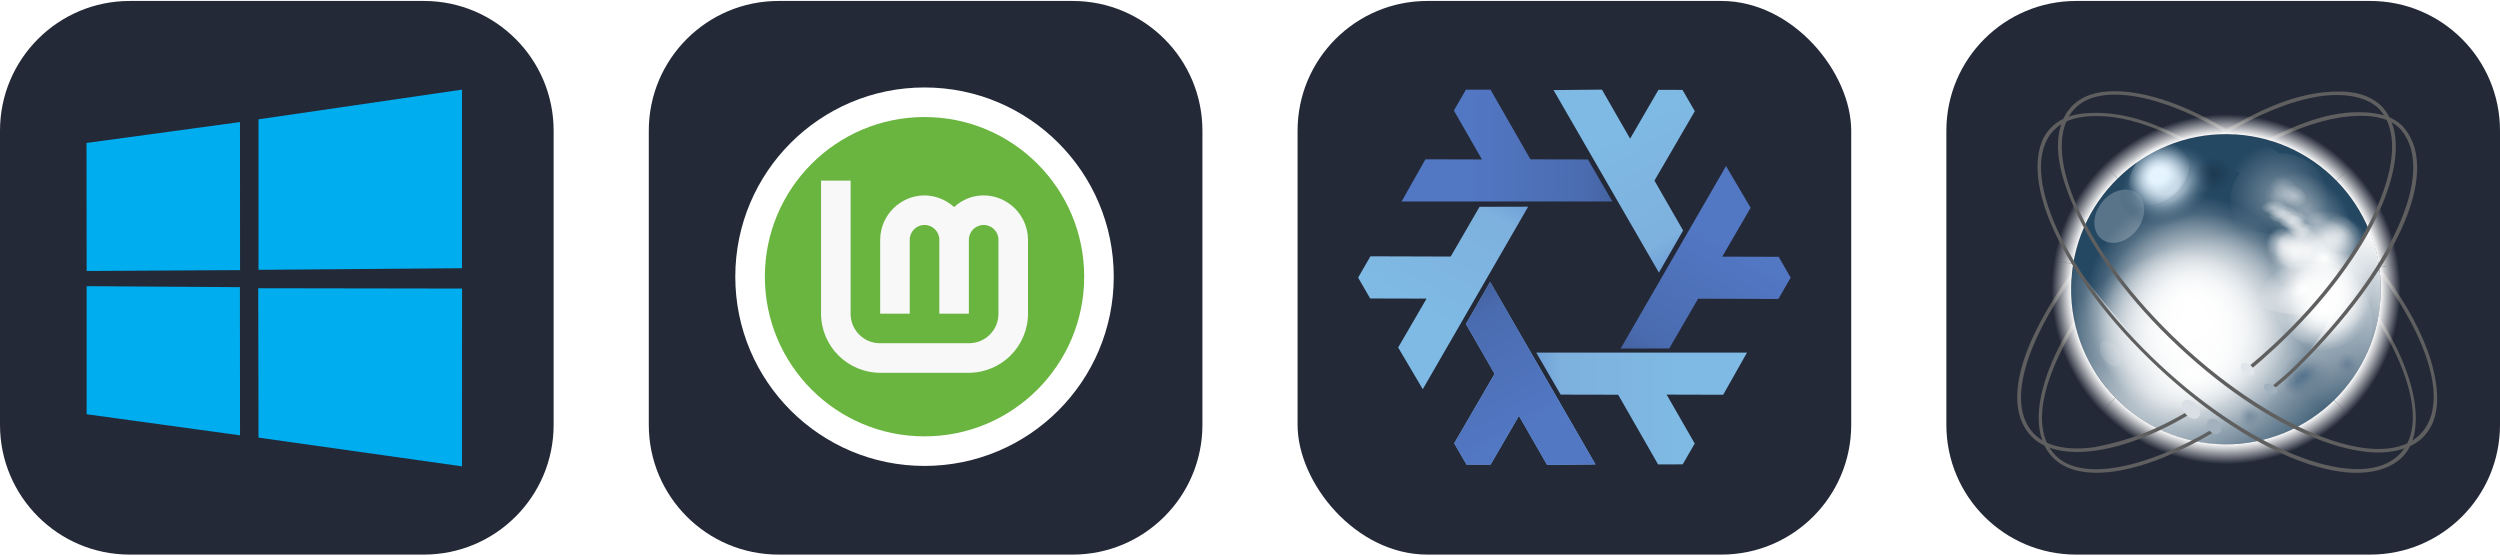 
            <svg width="216" height="48" viewBox="0 0 1156 256" fill="none" xmlns="http://www.w3.org/2000/svg" xmlns:xlink="http://www.w3.org/1999/xlink" version="1.1">
        
		<g transform="translate(0, 0)">
            
			<svg width="256" height="256" viewBox="0 0 256 256" fill="none" xmlns="http://www.w3.org/2000/svg">
<g clip-path="url(#clip0_33_480)">
<path d="M196 0H60C26.863 0 0 26.863 0 60V196C0 229.137 26.863 256 60 256H196C229.137 256 256 229.137 256 196V60C256 26.863 229.137 0 196 0Z" fill="#242938"/>
<path d="M40 65.663L110.968 55.998L111 124.453L40.066 124.857L40 65.663ZM110.935 132.34L110.99 200.855L40.056 191.102L40.052 131.881L110.935 132.34ZM119.537 54.733L213.636 41V123.582L119.537 124.33V54.733ZM213.658 132.984L213.636 215.195L119.537 201.914L119.406 132.831L213.658 132.984Z" fill="#00ADEF"/>
</g>
<defs>
<clipPath id="clip0_33_480">
<rect width="256" height="256" fill="white"/>
</clipPath>
</defs>
</svg>

		</g>
		
		<g transform="translate(300, 0)">
            
			<svg width="256" height="256" viewBox="0 0 256 256" fill="none" xmlns="http://www.w3.org/2000/svg">
<g clip-path="url(#clip0_33_903)">
<path d="M196 0H60C26.863 0 0 26.863 0 60V196C0 229.137 26.863 256 60 256H196C229.137 256 256 229.137 256 196V60C256 26.863 229.137 0 196 0Z" fill="#242938"/>
<g clip-path="url(#clip1_33_903)">
<path d="M127.5 215C175.825 215 215 175.825 215 127.5C215 79.175 175.825 40 127.5 40C79.175 40 40 79.175 40 127.5C40 175.825 79.175 215 127.5 215Z" fill="white"/>
<path d="M127.5 201.328C168.274 201.328 201.328 168.274 201.328 127.5C201.328 86.726 168.274 53.672 127.5 53.672C86.726 53.672 53.672 86.726 53.672 127.5C53.672 168.274 86.726 201.328 127.5 201.328Z" fill="#69B53F"/>
<path d="M79.648 83.066V144.59C79.717 159.697 91.885 171.865 106.992 171.934H148.008C163.115 171.865 175.283 159.697 175.352 144.59V110.41C175.283 99.131 166.123 89.971 154.844 89.902C149.785 89.902 144.932 91.816 141.172 95.303C137.412 91.885 132.559 89.971 127.5 89.902C116.221 89.971 107.061 99.131 106.992 110.41V144.59H120.664V110.41C120.664 106.65 123.74 103.574 127.5 103.574C131.26 103.574 134.336 106.65 134.336 110.41V144.59H148.008V110.41C148.008 106.65 151.084 103.574 154.844 103.574C158.604 103.574 161.68 106.65 161.68 110.41V144.59C161.748 152.109 155.664 158.193 148.213 158.262C148.145 158.262 148.076 158.262 148.008 158.262H106.992C99.473 158.33 93.389 152.246 93.32 144.795C93.32 144.727 93.32 144.658 93.32 144.59V83.066H79.648Z" fill="#F8F8F8"/>
</g>
</g>
<defs>
<clipPath id="clip0_33_903">
<rect width="256" height="256" fill="white"/>
</clipPath>
<clipPath id="clip1_33_903">
<rect width="175" height="175" fill="white" transform="translate(40 40)"/>
</clipPath>
</defs>
</svg>

		</g>
		
		<g transform="translate(600, 0)">
            
			<svg width="256" height="256" viewBox="0 0 256 256" fill="none" xmlns="http://www.w3.org/2000/svg">
<rect width="256" height="256" rx="60" fill="#242938"/>
<path fill-rule="evenodd" clip-rule="evenodd" d="M89.032 129.893L137.755 214.294L115.364 214.504L102.356 191.828L89.255 214.383L78.129 214.378L72.431 204.534L91.096 172.44L77.846 149.383L89.032 129.893Z" fill="url(#paint0_linear_983_425)"/>
<path fill-rule="evenodd" clip-rule="evenodd" d="M106.618 95.126L57.886 179.523L46.508 160.236L59.642 137.633L33.559 137.565L28 127.928L33.676 118.071L70.803 118.188L84.146 95.185L106.618 95.126Z" fill="url(#paint1_linear_983_425)"/>
<path fill-rule="evenodd" clip-rule="evenodd" d="M110.356 162.592L207.812 162.597L196.798 182.093L170.656 182.021L183.639 204.644L178.072 214.276L166.697 214.289L148.236 182.078L121.643 182.024L110.356 162.592Z" fill="url(#paint2_linear_983_425)"/>
<path fill-rule="evenodd" clip-rule="evenodd" d="M167.079 125.611L118.355 41.21L140.747 41L153.755 63.675L166.856 41.121L177.981 41.126L183.68 50.97L165.015 83.064L178.264 106.121L167.079 125.611Z" fill="url(#paint3_linear_983_425)"/>
<path fill-rule="evenodd" clip-rule="evenodd" d="M89.032 129.892L137.755 214.293L115.364 214.503L102.356 191.828L89.255 214.382L78.129 214.378L72.431 204.533L91.096 172.439L77.846 149.383L89.032 129.892Z" fill="url(#paint4_linear_983_425)"/>
<path fill-rule="evenodd" clip-rule="evenodd" d="M145.553 92.718L48.098 92.713L59.111 73.217L85.253 73.289L72.271 50.666L77.837 41.033L89.212 41.021L107.674 73.232L134.266 73.286L145.553 92.718Z" fill="url(#paint5_linear_983_425)"/>
<path fill-rule="evenodd" clip-rule="evenodd" d="M149.382 160.738L198.114 76.342L209.491 95.628L196.358 118.231L222.441 118.3L228 127.937L222.323 137.794L185.197 137.677L171.854 160.68L149.382 160.738Z" fill="url(#paint6_linear_983_425)"/>
<defs>
<linearGradient id="paint0_linear_983_425" x1="73.76" y1="132.543" x2="109.442" y2="194.258" gradientUnits="userSpaceOnUse">
<stop stop-color="#699AD7"/>
<stop offset="0.243" stop-color="#7EB1DD"/>
<stop offset="1" stop-color="#7EBAE4"/>
</linearGradient>
<linearGradient id="paint1_linear_983_425" x1="96.686" y1="83.226" x2="61.081" y2="144.985" gradientUnits="userSpaceOnUse">
<stop stop-color="#699AD7"/>
<stop offset="0.243" stop-color="#7EB1DD"/>
<stop offset="1" stop-color="#7EBAE4"/>
</linearGradient>
<linearGradient id="paint2_linear_983_425" x1="105.016" y1="177.143" x2="176.304" y2="177.099" gradientUnits="userSpaceOnUse">
<stop stop-color="#699AD7"/>
<stop offset="0.243" stop-color="#7EB1DD"/>
<stop offset="1" stop-color="#7EBAE4"/>
</linearGradient>
<linearGradient id="paint3_linear_983_425" x1="182.351" y1="122.96" x2="146.669" y2="61.246" gradientUnits="userSpaceOnUse">
<stop stop-color="#699AD7"/>
<stop offset="0.243" stop-color="#7EB1DD"/>
<stop offset="1" stop-color="#7EBAE4"/>
</linearGradient>
<linearGradient id="paint4_linear_983_425" x1="77.448" y1="130.444" x2="112.497" y2="192.398" gradientUnits="userSpaceOnUse">
<stop stop-color="#415E9A"/>
<stop offset="0.232" stop-color="#4A6BAF"/>
<stop offset="1" stop-color="#5277C3"/>
</linearGradient>
<linearGradient id="paint5_linear_983_425" x1="150.867" y1="82.41" x2="79.689" y2="81.787" gradientUnits="userSpaceOnUse">
<stop stop-color="#415E9A"/>
<stop offset="0.232" stop-color="#4A6BAF"/>
<stop offset="1" stop-color="#5277C3"/>
</linearGradient>
<linearGradient id="paint6_linear_983_425" x1="155.652" y1="170.494" x2="191.781" y2="109.164" gradientUnits="userSpaceOnUse">
<stop stop-color="#415E9A"/>
<stop offset="0.232" stop-color="#4A6BAF"/>
<stop offset="1" stop-color="#5277C3"/>
</linearGradient>
</defs>
</svg>

		</g>
		
		<g transform="translate(900, 0)">
            
			<svg width="256" height="256" viewBox="0 0 256 256" fill="none" xmlns="http://www.w3.org/2000/svg">
<path d="M196 0H60C26.863 0 0 26.863 0 60V196C0 229.137 26.863 256 60 256H196C229.137 256 256 229.137 256 196V60C256 26.863 229.137 0 196 0Z" fill="#242938"/>
<path opacity="0.3" fill-rule="evenodd" clip-rule="evenodd" d="M191.175 143.311C191.175 182.918 159.125 215.027 119.589 215.027C80.052 215.027 48.002 182.918 48.002 143.311C48.002 103.703 80.052 71.595 119.589 71.595C159.125 71.595 191.175 103.703 191.175 143.311Z" fill="url(#paint0_radial_828_560)"/>
<path fill-rule="evenodd" clip-rule="evenodd" d="M200.862 133.301C200.862 172.909 168.812 205.017 129.276 205.017C89.739 205.017 57.689 172.909 57.689 133.301C57.689 93.694 89.74 61.585 129.276 61.585C168.812 61.585 200.862 93.694 200.862 133.301Z" fill="#244762"/>
<path fill-rule="evenodd" clip-rule="evenodd" d="M58.725 121.129C57.048 130.846 57.429 140.448 59.52 149.489C59.921 151.22 60.38 152.929 60.905 154.616C60.907 154.62 60.904 154.627 60.905 154.631C61.079 155.19 61.263 155.742 61.45 156.296C61.819 157.385 62.209 158.455 62.629 159.522C62.637 159.543 62.651 159.561 62.659 159.581C62.664 159.595 62.668 159.611 62.673 159.625C63.083 160.663 63.513 161.704 63.97 162.719C63.983 162.749 64 162.778 64.014 162.808C64.237 163.302 64.457 163.792 64.692 164.281C64.709 164.316 64.734 164.348 64.751 164.384C64.987 164.876 65.225 165.37 65.472 165.857C65.593 166.094 65.717 166.328 65.841 166.565C65.998 166.865 66.15 167.164 66.312 167.463C66.334 167.503 66.364 167.54 66.386 167.581C66.617 168.006 66.854 168.428 67.093 168.848C67.121 168.897 67.153 168.946 67.182 168.995C67.456 169.474 67.736 169.952 68.021 170.425C68.051 170.473 68.079 170.523 68.11 170.571C68.988 172.017 69.917 173.436 70.894 174.814C71.189 175.231 71.489 175.642 71.793 176.052C71.831 176.103 71.873 176.149 71.91 176.2C82.485 190.399 98.285 200.727 117.081 203.97C120.446 187.532 107.732 177.056 98.37 168.097C96.856 165.445 91.759 163.39 89.634 160.509C82.653 149.687 72.187 139.767 58.725 121.129Z" fill="url(#paint1_radial_828_560)"/>
<path fill-rule="evenodd" clip-rule="evenodd" d="M200.862 133.301C201.035 146.835 196.947 160.479 189.394 172.176C185.618 178.026 180.975 183.388 175.565 188.007C162.26 187.674 153.379 181.931 152.266 178.844C169.509 163.011 182.291 142.705 177.883 135.904C180.826 128.251 185.577 120.56 189.379 114.759L195.416 105.546C199.185 114.203 200.893 124.202 200.862 133.301Z" fill="url(#paint2_linear_828_560)"/>
<path d="M189.401 110.689C191.117 115.67 188.364 119.689 183.254 119.666C178.143 119.642 172.61 115.585 170.895 110.604C169.18 105.622 171.932 101.603 177.042 101.626C182.153 101.65 187.686 105.707 189.401 110.689Z" fill="url(#paint3_radial_828_560)"/>
<path d="M185.783 109.784C187.498 114.766 184.746 118.785 179.635 118.761C174.525 118.738 168.991 114.681 167.276 109.699C165.561 104.718 168.313 100.699 173.424 100.722C178.534 100.746 184.067 104.803 185.783 109.784Z" fill="url(#paint4_radial_828_560)"/>
<path d="M191.663 107.975C193.378 112.956 190.626 116.975 185.515 116.952C180.405 116.928 174.871 112.871 173.156 107.89C171.441 102.908 174.193 98.889 179.304 98.913C184.414 98.936 189.947 102.993 191.663 107.975Z" fill="url(#paint5_radial_828_560)"/>
<path d="M187.924 121.224C190.35 125.929 188.633 131.487 184.089 133.638C179.545 135.789 173.894 133.719 171.467 129.014C169.041 124.309 170.758 118.752 175.302 116.601C179.847 114.45 185.498 116.52 187.924 121.224Z" fill="url(#paint6_radial_828_560)"/>
<path d="M162.057 139.592C162.057 167.319 140.187 189.796 113.21 189.796C86.233 189.796 64.363 167.319 64.363 139.592C64.363 111.866 86.233 89.389 113.21 89.389C140.187 89.389 162.057 111.866 162.057 139.592Z" fill="url(#paint7_radial_828_560)"/>
<path fill-rule="evenodd" clip-rule="evenodd" d="M127.215 105.575C105.112 105.856 81.926 111.252 69.826 122.711C52.002 133.501 55.811 156.504 75.093 180.191C90.624 198.221 113.255 206.345 131.956 204.897C154.299 204.51 172.583 192.584 181.916 181.882C199.82 163.89 204.02 140.077 183.022 122.989C170.002 112.13 149.064 105.066 127.215 105.575Z" fill="url(#paint8_radial_828_560)"/>
<g opacity="0.54" filter="url(#filter0_f_828_560)">
<path d="M168.573 176.547C168.573 179.878 165.585 182.579 161.898 182.579C158.211 182.579 155.222 179.878 155.222 176.547C155.222 173.216 158.211 170.515 161.898 170.515C164.645 170.515 167.112 172.036 168.114 174.348" fill="url(#paint9_radial_828_560)"/>
</g>
<g opacity="0.54" filter="url(#filter1_f_828_560)">
<path d="M178.474 173.396C178.474 179 173.058 183.543 166.376 183.543C159.695 183.543 154.279 179 154.279 173.396C154.279 167.793 159.695 163.25 166.376 163.25C171.356 163.25 175.826 165.809 177.641 169.698" fill="url(#paint10_radial_828_560)"/>
</g>
<g opacity="0.441" filter="url(#filter2_f_828_560)">
<path d="M145.051 191.681C145.051 194.557 142.844 196.888 140.122 196.888C137.4 196.888 135.193 194.557 135.193 191.681C135.193 188.806 137.4 186.475 140.122 186.475C142.151 186.475 143.973 187.788 144.712 189.783" fill="url(#paint11_radial_828_560)"/>
</g>
<path fill-rule="evenodd" clip-rule="evenodd" d="M68.701 71.296C60.779 79.065 54.335 88.346 49.839 98.679C47.592 103.846 45.831 109.275 44.616 114.909C44.313 116.318 44.043 117.74 43.808 119.173L58.627 121.624C58.82 120.439 59.043 119.264 59.294 118.1C60.298 113.444 61.755 108.956 63.613 104.686C67.33 96.147 72.657 88.475 79.207 82.054" fill="url(#paint12_radial_828_560)"/>
<path d="M167.484 148.638C167.484 176.364 145.615 198.841 118.637 198.841C91.66 198.841 69.79 176.364 69.79 148.638C69.79 120.911 91.66 98.434 118.637 98.434C145.614 98.434 167.484 120.911 167.484 148.638Z" fill="url(#paint13_radial_828_560)"/>
<path fill-rule="evenodd" clip-rule="evenodd" d="M189.858 195.299C174.014 210.836 152.257 220.323 128.351 220.067C104.445 219.811 82.897 209.861 67.388 193.989L78.122 183.457C90.943 196.576 108.756 204.8 128.512 205.012C148.269 205.223 166.249 197.382 179.343 184.54" fill="url(#paint14_radial_828_560)"/>
<path d="M148.714 152.934C148.714 174.166 130.996 191.378 109.139 191.378C87.283 191.378 69.564 174.166 69.564 152.934C69.564 131.702 87.283 114.49 109.139 114.49C130.996 114.49 148.714 131.702 148.714 152.934Z" fill="url(#paint15_radial_828_560)"/>
<path d="M189.578 126.645C198.334 132.157 199.489 143.738 192.157 152.513C184.825 161.287 171.783 163.932 163.028 158.42C154.272 152.907 153.117 141.326 160.449 132.552C167.781 123.777 180.823 121.133 189.578 126.645Z" fill="url(#paint16_radial_828_560)"/>
<path d="M190.47 119.08C199.454 124.212 201.103 135.734 194.153 144.814C187.204 153.894 174.287 157.095 165.304 151.963C156.32 146.83 154.671 135.309 161.62 126.229C168.57 117.149 181.486 113.948 190.47 119.08Z" fill="url(#paint17_radial_828_560)"/>
<path d="M193.129 140.213C195.099 150.37 187.443 159.136 176.027 159.792C164.611 160.448 153.76 152.746 151.789 142.59C149.819 132.433 157.475 123.667 168.891 123.011C180.306 122.354 191.158 130.056 193.129 140.213Z" fill="url(#paint18_radial_828_560)"/>
<path d="M184.891 125.708C192.883 130.735 190.454 138.191 179.466 142.363C168.478 146.534 153.092 145.84 145.101 140.812C137.109 135.785 139.538 128.329 150.525 124.158C161.513 119.987 176.899 120.681 184.891 125.708Z" fill="url(#paint19_radial_828_560)"/>
<path d="M197.126 114.393C199.338 126.605 191.099 138.676 178.725 141.352C166.351 144.029 154.527 136.299 152.315 124.087C150.103 111.874 158.341 99.804 170.715 97.127C183.09 94.45 194.914 102.18 197.126 114.393Z" fill="url(#paint20_radial_828_560)"/>
<path d="M181.592 115.345C184.018 120.049 182.301 125.607 177.757 127.758C173.212 129.909 167.562 127.839 165.135 123.134C162.709 118.43 164.426 112.872 168.97 110.721C173.515 108.57 179.166 110.64 181.592 115.345Z" fill="url(#paint21_radial_828_560)"/>
<g opacity="0.244" filter="url(#filter3_f_828_560)">
<path d="M88.078 88.88C92.612 92.303 92.656 99.843 88.176 105.723C83.696 111.602 76.389 113.594 71.854 110.172C67.32 106.749 67.276 99.208 71.756 93.329C76.236 87.449 83.543 85.457 88.078 88.88Z" fill="white"/>
</g>
<path fill-rule="evenodd" clip-rule="evenodd" d="M191.171 72.606C198.925 80.542 205.169 89.959 209.443 100.387C211.579 105.6 213.224 111.065 214.318 116.724C214.591 118.139 214.83 119.566 215.034 121.004L200.148 123.138C199.979 121.949 199.782 120.77 199.556 119.601C198.652 114.923 197.293 110.406 195.527 106.097C191.996 97.48 186.836 89.697 180.428 83.137" fill="url(#paint22_radial_828_560)"/>
<path fill-rule="evenodd" clip-rule="evenodd" d="M59.184 147.997C59.141 147.943 59.075 147.913 59.006 147.918C58.951 147.925 58.901 147.953 58.867 147.997C58.86 148.003 58.854 148.01 58.848 148.017C50.662 161.102 45.311 173.691 43.435 184.559C41.56 195.426 43.159 204.597 48.955 210.813C55.323 217.641 66.176 219.517 79.443 217.262C92.71 215.008 108.411 208.624 124.551 198.883C124.606 198.852 124.639 198.805 124.65 198.744C124.662 198.683 124.651 198.614 124.611 198.566C124.6 198.551 124.586 198.537 124.571 198.527C124.225 198.307 124.072 198.042 123.681 197.755C123.614 197.714 123.53 197.714 123.463 197.755C108.011 206.915 92.68 213.161 79.72 215.501C66.76 217.841 56.197 216.272 50.202 209.843C44.8 204.051 43.157 195.671 44.86 185.449C46.563 175.227 51.614 163.186 59.56 150.134C59.587 150.086 59.594 150.029 59.58 149.975M189.682 51.429C174.74 51.684 161.206 57.677 147.957 64.072C148.789 64.297 149.61 64.51 150.429 64.764C163.495 58.243 175.82 54.296 186.2 53.368C196.714 52.429 205.756 53.984 210.594 60.016C218.316 69.644 217.463 85.347 208.912 104.412C200.361 123.478 184.133 145.872 161.232 168.751C157.687 172.292 153.825 175.44 150.093 178.544C150.086 178.551 150.079 178.557 150.074 178.564C150.003 178.643 150.003 178.762 150.074 178.841C150.338 179.11 150.607 179.393 150.845 179.672C150.851 179.679 150.858 179.686 150.865 179.692C150.924 179.745 151.008 179.76 151.082 179.731C151.104 179.722 151.125 179.709 151.142 179.692C154.873 176.58 158.684 173.427 162.261 169.879C184.911 147.405 201.531 124.95 210.396 105.5C219.261 86.05 220.386 69.549 211.959 59.047C207.507 53.498 199.945 51.5 191.146 51.429C190.66 51.426 190.165 51.421 189.682 51.429Z" fill="#5F5F5F"/>
<path fill-rule="evenodd" clip-rule="evenodd" d="M182.144 41.874C161.174 41.69 143.122 51.471 125.719 61.48C125.649 61.525 125.623 61.599 125.62 61.678C126.69 61.624 127.763 61.585 128.845 61.579C144.363 52.276 159.188 46.294 171.638 44.248C184.197 42.184 195.056 44.477 200.267 50.124C204.518 54.731 206.384 61.22 206.083 69.038C205.783 76.855 203.314 85.995 198.921 95.846C190.136 115.546 173.645 138.106 151.518 158.74C147.378 162.6 143.201 166.252 138.994 169.701C138.937 169.745 138.899 169.806 138.895 169.879C138.891 169.951 138.922 170.027 138.974 170.077C139.243 170.342 139.527 170.6 139.766 170.868C139.85 170.968 139.997 170.985 140.102 170.908C144.31 167.447 148.487 163.768 152.626 159.908C175.342 138.724 191.957 115.93 200.741 95.984C205.134 86.011 207.564 76.757 207.804 68.761C208.044 60.764 206.09 54.02 201.691 49.135C198.347 45.421 191.975 41.959 182.144 41.874ZM57.858 128.49C57.935 127.338 58.045 126.203 58.175 125.067C46.271 141.572 38.149 156.913 34.671 169.958C31.182 183.043 32.361 193.851 39.083 201.059C45.168 207.584 55.879 209.792 69.096 207.904C82.313 206.016 98.068 200.027 114.304 190.019C114.381 189.972 114.426 189.893 114.422 189.801C114.418 189.71 114.366 189.624 114.283 189.584C113.851 189.354 113.447 189.224 113.037 188.971C96.729 198.716 84.548 203.134 68.799 206.282C56.074 208.127 45.951 205.984 40.27 199.892C34.016 193.185 33.042 182.829 36.432 170.215C39.731 157.938 47.178 143.565 57.858 128.49Z" fill="#5F5F5F"/>
<path fill-rule="evenodd" clip-rule="evenodd" d="M58.627 121.624C58.433 122.809 58.268 124.003 58.133 125.207C57.862 127.614 57.711 130.058 57.684 132.532C57.472 152.324 65.301 170.339 78.122 183.457L67.389 193.989C51.88 178.116 42.413 156.32 42.669 132.371C42.701 129.378 42.884 126.42 43.211 123.508C43.374 122.052 43.574 120.607 43.808 119.173" fill="url(#paint23_radial_828_560)"/>
<path d="M160.628 109.049C162.408 112.617 161.148 116.833 157.816 118.465C154.483 120.097 150.339 118.527 148.56 114.958C146.781 111.389 148.04 107.173 151.372 105.541C154.705 103.909 158.849 105.48 160.628 109.049Z" fill="url(#paint24_radial_828_560)"/>
<path d="M164.858 109.917C167.284 114.622 165.567 120.18 161.022 122.331C156.478 124.482 150.827 122.412 148.401 117.707C145.975 113.002 147.692 107.445 152.236 105.294C156.78 103.143 162.431 105.213 164.858 109.917Z" fill="url(#paint25_radial_828_560)"/>
<path d="M165.762 110.37C168.188 115.074 166.471 120.632 161.927 122.783C157.382 124.934 151.732 122.864 149.305 118.159C146.879 113.454 148.596 107.897 153.14 105.746C157.685 103.595 163.336 105.665 165.762 110.37Z" fill="url(#paint26_radial_828_560)"/>
<path d="M168.928 111.274C171.355 115.979 169.638 121.537 165.093 123.688C160.549 125.839 154.898 123.768 152.472 119.064C150.046 114.359 151.763 108.802 156.307 106.651C160.851 104.5 166.502 106.57 168.928 111.274Z" fill="url(#paint27_radial_828_560)"/>
<path d="M169.38 111.274C171.806 115.979 170.089 121.537 165.545 123.688C161.001 125.839 155.35 123.768 152.923 119.064C150.497 114.359 152.214 108.802 156.759 106.651C161.303 104.5 166.954 106.57 169.38 111.274Z" fill="url(#paint28_radial_828_560)"/>
<path d="M169.833 111.726C172.259 116.431 170.542 121.989 165.998 124.14C161.453 126.291 155.802 124.221 153.376 119.516C150.95 114.811 152.667 109.254 157.211 107.103C161.756 104.952 167.406 107.022 169.833 111.726Z" fill="url(#paint29_radial_828_560)"/>
<path d="M174.808 111.726C177.234 116.431 175.517 121.989 170.973 124.14C166.428 126.291 160.777 124.221 158.351 119.516C155.925 114.811 157.642 109.254 162.186 107.103C166.731 104.952 172.381 107.022 174.808 111.726Z" fill="url(#paint30_radial_828_560)"/>
<path d="M174.808 111.726C177.234 116.431 175.517 121.989 170.973 124.14C166.428 126.291 160.777 124.221 158.351 119.516C155.925 114.811 157.642 109.254 162.186 107.103C166.731 104.952 172.381 107.022 174.808 111.726Z" fill="url(#paint31_radial_828_560)"/>
<path d="M177.973 108.56C180.4 113.265 178.683 118.823 174.138 120.974C169.594 123.125 163.943 121.055 161.517 116.35C159.09 111.645 160.807 106.088 165.352 103.937C169.896 101.786 175.547 103.856 177.973 108.56Z" fill="url(#paint32_radial_828_560)"/>
<path d="M167.119 118.511C169.545 123.215 167.828 128.773 163.284 130.924C158.739 133.075 153.089 131.005 150.662 126.3C148.236 121.596 149.953 116.038 154.497 113.887C159.042 111.736 164.692 113.806 167.119 118.511Z" fill="url(#paint33_radial_828_560)"/>
<path d="M174.808 121.677C177.234 126.381 175.517 131.939 170.973 134.09C166.428 136.241 160.777 134.171 158.351 129.466C155.925 124.762 157.642 119.204 162.186 117.053C166.731 114.902 172.381 116.972 174.808 121.677Z" fill="url(#paint34_radial_828_560)"/>
<path fill-rule="evenodd" clip-rule="evenodd" d="M69.946 51.746C69.111 51.734 68.283 51.745 67.453 51.766C59.093 51.883 52.599 54.048 48.005 58.987C43.548 63.779 41.908 70.445 42.188 78.396C42.469 86.347 44.969 95.576 49.449 105.54C58.409 125.466 75.253 148.29 97.901 169.463C120.549 190.637 143.969 205.575 164.08 212.95C174.136 216.637 183.377 218.437 191.264 218.173C199.151 217.908 206.008 215.578 210.692 211.01C216.651 205.201 218.19 195.861 216.311 184.48C214.433 173.098 208.825 159.675 199.87 145.623C199.86 145.607 199.847 145.593 199.83 145.584C199.825 145.576 199.818 145.569 199.811 145.564C199.685 146.297 199.563 147.015 199.415 147.74C207.541 160.931 212.887 173.333 214.847 183.906C216.822 194.557 215.374 203.344 209.881 209.25C205.578 213.876 199.242 216.205 191.462 216.451C183.681 216.698 174.446 214.863 164.377 211.149C144.238 203.72 120.735 188.802 98.653 168.158C76.571 147.514 60.045 125.016 51.151 105.421C46.703 95.624 44.158 86.547 43.791 78.791C43.424 71.037 45.216 64.612 49.429 60.075C54.725 54.373 62.944 52.683 73.27 53.329C83.416 53.964 95.547 57.806 108.921 64.527C109.575 64.333 110.238 64.169 110.9 63.993C95.29 55.788 82.348 51.922 69.946 51.746Z" fill="#5F5F5F"/>
<path d="M168.761 104.783C169.92 106.767 168.06 108.368 164.607 108.359C161.154 108.349 157.415 106.733 156.256 104.75C155.097 102.766 156.957 101.165 160.41 101.174C163.863 101.183 167.602 102.799 168.761 104.783Z" fill="url(#paint35_radial_828_560)"/>
<path fill-rule="evenodd" clip-rule="evenodd" d="M77.544 41.735C69.017 41.775 62.435 43.951 57.779 48.956C53.33 53.74 51.371 60.419 51.627 68.404C51.881 76.39 54.664 85.673 59.105 95.687C67.987 115.714 84.75 138.654 107.398 159.828C130.047 181.002 153.816 196.11 174.151 203.552C184.319 207.272 193.629 209.074 201.513 208.755C209.397 208.436 216.492 205.981 220.941 201.197C227.713 193.918 228.379 182.66 224.819 169.067C221.259 155.474 212.832 139.537 200.128 122.891C200.122 122.884 200.115 122.877 200.108 122.871C200.26 123.909 200.378 124.964 200.484 126.016C211.992 141.634 219.891 156.641 223.355 169.463C226.856 182.421 225.83 193.139 219.457 199.99C215.166 204.604 208.886 206.918 201.176 207.153C193.467 207.387 184.331 205.534 174.349 201.811C154.384 194.363 130.722 179.426 108.625 158.8C85.831 137.522 69.4 114.855 60.529 95.212C56.094 85.39 53.639 76.332 53.367 68.582C53.096 60.833 55.017 54.389 59.342 49.807C65.091 43.717 75.192 42.032 87.752 44.228C100.169 46.398 114.975 52.382 130.289 61.599C131.323 61.613 132.353 61.639 133.376 61.697C112.086 48.346 92.766 41.664 77.544 41.735Z" fill="#5F5F5F"/>
<path d="M166.047 102.522C167.206 104.506 165.347 106.106 161.893 106.097C158.44 106.088 154.701 104.472 153.542 102.488C152.383 100.504 154.243 98.903 157.696 98.912C161.149 98.922 164.888 100.538 166.047 102.522Z" fill="url(#paint36_radial_828_560)"/>
<path d="M171.022 107.949C172.181 109.933 170.322 111.534 166.869 111.525C163.415 111.515 159.677 109.899 158.518 107.916C157.359 105.932 159.218 104.331 162.671 104.34C166.125 104.35 169.863 105.965 171.022 107.949Z" fill="url(#paint37_radial_828_560)"/>
<g filter="url(#filter4_f_828_560)">
<g opacity="0.5" filter="url(#filter5_f_828_560)">
<path d="M167.178 100.26C168.337 102.244 166.477 103.845 163.024 103.835C159.571 103.826 155.832 102.21 154.673 100.226C153.514 98.242 155.374 96.641 158.827 96.651C162.28 96.66 166.019 98.276 167.178 100.26Z" fill="url(#paint38_radial_828_560)"/>
</g>
<g opacity="0.5" filter="url(#filter6_f_828_560)">
<path d="M166.047 102.069C167.206 104.053 165.347 105.654 161.893 105.645C158.44 105.636 154.701 104.02 153.542 102.036C152.383 100.052 154.243 98.451 157.696 98.46C161.149 98.47 164.888 100.086 166.047 102.069Z" fill="url(#paint39_radial_828_560)"/>
</g>
<g opacity="0.5" filter="url(#filter7_f_828_560)">
<path d="M161.072 99.356C162.231 101.34 160.371 102.94 156.918 102.931C153.465 102.922 149.726 101.306 148.567 99.322C147.408 97.338 149.268 95.737 152.721 95.746C156.174 95.756 159.913 97.372 161.072 99.356Z" fill="url(#paint40_radial_828_560)"/>
</g>
<g opacity="0.5" filter="url(#filter8_f_828_560)">
<path d="M157.906 95.737C159.065 97.721 157.205 99.322 153.752 99.313C150.299 99.303 146.56 97.688 145.401 95.704C144.242 93.72 146.102 92.119 149.555 92.128C153.008 92.138 156.747 93.754 157.906 95.737Z" fill="url(#paint41_radial_828_560)"/>
</g>
<g opacity="0.5" filter="url(#filter9_f_828_560)">
<path d="M162.429 97.999C163.588 99.983 161.728 101.583 158.275 101.574C154.822 101.565 151.083 99.949 149.924 97.965C148.765 95.981 150.625 94.38 154.078 94.389C157.531 94.399 161.27 96.015 162.429 97.999Z" fill="url(#paint42_radial_828_560)"/>
</g>
<g opacity="0.5" filter="url(#filter10_f_828_560)">
<path d="M170.118 105.688C171.277 107.672 169.417 109.272 165.964 109.263C162.511 109.254 158.772 107.638 157.613 105.654C156.454 103.67 158.314 102.069 161.767 102.078C165.22 102.088 168.959 103.704 170.118 105.688Z" fill="url(#paint43_radial_828_560)"/>
</g>
</g>
<path fill-rule="evenodd" clip-rule="evenodd" d="M159.777 102.249C159.709 102.179 159.642 102.107 159.574 102.038L159.777 102.249Z" fill="url(#paint44_radial_828_560)"/>
<path fill-rule="evenodd" clip-rule="evenodd" d="M215.025 121.011L200.801 123.029C200.614 123.325 200.436 123.622 200.247 123.919C200.368 124.85 200.478 125.787 200.563 126.728C200.782 129.141 200.886 131.594 200.859 134.068C200.648 153.861 192.428 171.697 179.334 184.539L189.859 195.301C205.704 179.764 215.64 158.176 215.896 134.227C215.928 131.233 215.804 128.262 215.54 125.344C215.407 123.884 215.229 122.449 215.025 121.011Z" fill="url(#paint45_radial_828_560)"/>
<g filter="url(#filter11_f_828_560)">
<path d="M122.609 74.088C127.407 83.275 121.987 95.479 110.503 101.345C99.019 107.212 85.821 104.521 81.024 95.334C76.227 86.147 81.647 73.943 93.13 68.076C104.614 62.209 117.812 64.901 122.609 74.088Z" fill="url(#paint46_radial_828_560)"/>
</g>
<g filter="url(#filter12_f_828_560)">
<path d="M112.569 73.405C115.908 79.813 112.135 88.325 104.141 92.417C96.146 96.509 86.958 94.632 83.618 88.224C80.279 81.816 84.052 73.304 92.046 69.212C100.041 65.119 109.229 66.997 112.569 73.405Z" fill="url(#paint47_radial_828_560)"/>
</g>
<g filter="url(#filter13_f_828_560)">
<path d="M107.672 66.592C113.571 69.352 114.224 77.63 109.13 85.083C104.036 92.535 95.124 96.339 89.225 93.579C83.326 90.819 82.673 82.541 87.767 75.089C92.861 67.636 101.773 63.833 107.672 66.592Z" fill="url(#paint48_radial_828_560)"/>
</g>
<g opacity="0.2" filter="url(#filter14_f_828_560)">
<path d="M131.628 80.052C131.628 84.23 127.953 87.616 123.42 87.616C118.887 87.616 115.212 84.23 115.212 80.052C115.212 75.875 118.887 72.488 123.42 72.488C126.798 72.488 129.832 74.396 131.063 77.295" fill="url(#paint49_radial_828_560)"/>
</g>
<g opacity="0.1" filter="url(#filter15_f_828_560)">
<path d="M79.135 160.696C81.114 163.65 81.221 167.047 79.375 168.284C77.529 169.52 74.428 168.128 72.45 165.174C70.471 162.22 70.364 158.823 72.21 157.587C73.586 156.665 75.725 157.186 77.599 158.9" fill="white"/>
</g>
<g filter="url(#filter16_f_828_560)">
<path d="M116.02 187.149C117.738 189.367 117.831 191.916 116.228 192.845C114.624 193.773 111.931 192.728 110.212 190.511C108.494 188.294 108.401 185.744 110.004 184.815C111.199 184.124 113.057 184.515 114.685 185.801" fill="#D9DFE4"/>
</g>
<g filter="url(#filter17_f_828_560)">
<path d="M121.53 198.61C120.194 196.992 120.145 194.835 121.422 193.793C122.699 192.752 124.818 193.219 126.154 194.837C127.491 196.456 127.54 198.612 126.263 199.654C125.311 200.431 123.846 200.389 122.572 199.549" fill="#A3B1BE"/>
</g>
<g filter="url(#filter18_f_828_560)">
<path d="M141.35 169.121C142.614 170.601 142.682 172.304 141.503 172.924C140.324 173.544 138.344 172.846 137.08 171.365C135.816 169.885 135.748 168.182 136.927 167.562C137.806 167.1 139.172 167.362 140.369 168.221" fill="#E1E6EA"/>
</g>
<g filter="url(#filter19_f_828_560)">
<path d="M151.981 178.376C153.215 179.578 153.282 180.959 152.131 181.462C150.98 181.965 149.046 181.399 147.813 180.198C146.579 178.996 146.512 177.615 147.663 177.112C148.521 176.737 149.855 176.949 151.023 177.646" fill="#A2B1BE"/>
</g>
<g opacity="0.361" filter="url(#filter20_f_828_560)">
<path d="M139.445 65.499C133.949 65.678 129.697 68.056 129.295 71.569C128.949 74.578 131.53 77.636 135.585 79.583C132.159 84.076 130.519 89.775 131.49 95.612C133.433 107.301 145.087 115.148 157.507 113.13C169.927 111.11 178.441 99.979 176.498 88.29C174.72 77.6 164.814 70.132 153.633 70.479C151.438 68.209 147.75 66.388 143.423 65.735C142.054 65.528 140.713 65.458 139.445 65.499Z" fill="url(#paint50_radial_828_560)"/>
</g>
<g filter="url(#filter21_f_828_560)">
<path d="M185.057 111.44C180.409 118.954 168.606 118.851 158.693 111.211C148.781 103.571 144.512 91.286 149.16 83.773C153.808 76.259 165.611 76.362 175.524 84.002C185.436 91.642 189.705 103.927 185.057 111.44Z" fill="url(#paint51_radial_828_560)"/>
</g>
<path d="M166.816 92.318C166.972 95.314 164.431 96.754 161.141 95.534C157.85 94.313 155.056 90.895 154.899 87.899C154.743 84.903 157.284 83.463 160.575 84.683C163.866 85.904 166.66 89.322 166.816 92.318Z" fill="url(#paint52_radial_828_560)"/>
<path opacity="0.2" d="M162.251 86.592C163.166 89.45 161.076 91.489 157.582 91.148C154.089 90.807 150.516 88.213 149.601 85.356C148.687 82.499 150.777 80.459 154.27 80.8C157.763 81.141 161.337 83.735 162.251 86.592Z" fill="url(#paint53_radial_828_560)"/>
<g opacity="0.441" filter="url(#filter22_f_828_560)">
<path d="M190.302 167.964C190.302 170.84 188.095 173.171 185.373 173.171C182.651 173.171 180.444 170.84 180.444 167.964C180.444 165.089 182.651 162.757 185.373 162.757C187.401 162.757 189.223 164.07 189.963 166.066" fill="url(#paint54_radial_828_560)"/>
</g>
<path opacity="0.2" d="M161.641 91.003C162.556 93.86 160.466 95.9 156.973 95.559C153.479 95.217 149.906 92.624 148.992 89.767C148.077 86.909 150.167 84.87 153.66 85.211C157.153 85.552 160.727 88.145 161.641 91.003Z" fill="url(#paint55_radial_828_560)"/>
<g opacity="0.54" filter="url(#filter23_f_828_560)">
<path d="M174.61 164.759C176.192 166.904 174.504 171.059 170.841 174.038C167.177 177.017 162.924 177.693 161.342 175.548C159.76 173.402 161.448 169.247 165.112 166.268C167.842 164.048 171.016 163.034 173.11 163.713" fill="url(#paint56_radial_828_560)"/>
</g>
<path fill-rule="evenodd" clip-rule="evenodd" d="M191.171 72.606C175.663 56.733 154.114 46.784 130.208 46.528C106.302 46.272 84.546 55.759 68.701 71.296L79.207 82.055C92.305 69.213 110.29 61.372 130.047 61.583C149.804 61.794 167.612 70.018 180.428 83.137" fill="url(#paint57_radial_828_560)"/>
<path opacity="0.2" d="M178.102 102.399C179.016 105.256 176.926 107.296 173.433 106.955C169.94 106.613 166.367 104.02 165.452 101.163C164.537 98.305 166.628 96.266 170.121 96.607C173.614 96.948 177.187 99.541 178.102 102.399Z" fill="url(#paint58_radial_828_560)"/>
<defs>
<filter id="filter0_f_828_560" x="154.219" y="169.512" width="15.357" height="14.07" filterUnits="userSpaceOnUse" color-interpolation-filters="sRGB">
<feFlood flood-opacity="0" result="BackgroundImageFix"/>
<feBlend mode="normal" in="SourceGraphic" in2="BackgroundImageFix" result="shape"/>
<feGaussianBlur stdDeviation="0.502" result="effect1_foregroundBlur_828_560"/>
</filter>
<filter id="filter1_f_828_560" x="153.928" y="162.899" width="24.897" height="20.996" filterUnits="userSpaceOnUse" color-interpolation-filters="sRGB">
<feFlood flood-opacity="0" result="BackgroundImageFix"/>
<feBlend mode="normal" in="SourceGraphic" in2="BackgroundImageFix" result="shape"/>
<feGaussianBlur stdDeviation="0.176" result="effect1_foregroundBlur_828_560"/>
</filter>
<filter id="filter2_f_828_560" x="134.393" y="185.674" width="11.46" height="12.015" filterUnits="userSpaceOnUse" color-interpolation-filters="sRGB">
<feFlood flood-opacity="0" result="BackgroundImageFix"/>
<feBlend mode="normal" in="SourceGraphic" in2="BackgroundImageFix" result="shape"/>
<feGaussianBlur stdDeviation="0.4" result="effect1_foregroundBlur_828_560"/>
</filter>
<filter id="filter3_f_828_560" x="53.35" y="72.131" width="53.232" height="54.789" filterUnits="userSpaceOnUse" color-interpolation-filters="sRGB">
<feFlood flood-opacity="0" result="BackgroundImageFix"/>
<feBlend mode="normal" in="SourceGraphic" in2="BackgroundImageFix" result="shape"/>
<feGaussianBlur stdDeviation="7.537" result="effect1_foregroundBlur_828_560"/>
</filter>
<filter id="filter4_f_828_560" x="138.337" y="85.409" width="38.845" height="30.573" filterUnits="userSpaceOnUse" color-interpolation-filters="sRGB">
<feFlood flood-opacity="0" result="BackgroundImageFix"/>
<feBlend mode="normal" in="SourceGraphic" in2="BackgroundImageFix" result="shape"/>
<feGaussianBlur stdDeviation="3.36" result="effect1_foregroundBlur_828_560"/>
</filter>
<filter id="filter5_f_828_560" x="152.519" y="94.842" width="16.813" height="10.803" filterUnits="userSpaceOnUse" color-interpolation-filters="sRGB">
<feFlood flood-opacity="0" result="BackgroundImageFix"/>
<feBlend mode="normal" in="SourceGraphic" in2="BackgroundImageFix" result="shape"/>
<feGaussianBlur stdDeviation="0.905" result="effect1_foregroundBlur_828_560"/>
</filter>
<filter id="filter6_f_828_560" x="151.389" y="96.651" width="16.813" height="10.803" filterUnits="userSpaceOnUse" color-interpolation-filters="sRGB">
<feFlood flood-opacity="0" result="BackgroundImageFix"/>
<feBlend mode="normal" in="SourceGraphic" in2="BackgroundImageFix" result="shape"/>
<feGaussianBlur stdDeviation="0.905" result="effect1_foregroundBlur_828_560"/>
</filter>
<filter id="filter7_f_828_560" x="146.413" y="93.937" width="16.813" height="10.803" filterUnits="userSpaceOnUse" color-interpolation-filters="sRGB">
<feFlood flood-opacity="0" result="BackgroundImageFix"/>
<feBlend mode="normal" in="SourceGraphic" in2="BackgroundImageFix" result="shape"/>
<feGaussianBlur stdDeviation="0.905" result="effect1_foregroundBlur_828_560"/>
</filter>
<filter id="filter8_f_828_560" x="143.247" y="90.319" width="16.813" height="10.803" filterUnits="userSpaceOnUse" color-interpolation-filters="sRGB">
<feFlood flood-opacity="0" result="BackgroundImageFix"/>
<feBlend mode="normal" in="SourceGraphic" in2="BackgroundImageFix" result="shape"/>
<feGaussianBlur stdDeviation="0.905" result="effect1_foregroundBlur_828_560"/>
</filter>
<filter id="filter9_f_828_560" x="147.77" y="92.581" width="16.813" height="10.803" filterUnits="userSpaceOnUse" color-interpolation-filters="sRGB">
<feFlood flood-opacity="0" result="BackgroundImageFix"/>
<feBlend mode="normal" in="SourceGraphic" in2="BackgroundImageFix" result="shape"/>
<feGaussianBlur stdDeviation="0.905" result="effect1_foregroundBlur_828_560"/>
</filter>
<filter id="filter10_f_828_560" x="155.459" y="100.269" width="16.813" height="10.803" filterUnits="userSpaceOnUse" color-interpolation-filters="sRGB">
<feFlood flood-opacity="0" result="BackgroundImageFix"/>
<feBlend mode="normal" in="SourceGraphic" in2="BackgroundImageFix" result="shape"/>
<feGaussianBlur stdDeviation="0.905" result="effect1_foregroundBlur_828_560"/>
</filter>
<filter id="filter11_f_828_560" x="72.606" y="58.301" width="58.42" height="52.819" filterUnits="userSpaceOnUse" color-interpolation-filters="sRGB">
<feFlood flood-opacity="0" result="BackgroundImageFix"/>
<feBlend mode="normal" in="SourceGraphic" in2="BackgroundImageFix" result="shape"/>
<feGaussianBlur stdDeviation="3.335" result="effect1_foregroundBlur_828_560"/>
</filter>
<filter id="filter12_f_828_560" x="75.732" y="60.376" width="44.723" height="40.877" filterUnits="userSpaceOnUse" color-interpolation-filters="sRGB">
<feFlood flood-opacity="0" result="BackgroundImageFix"/>
<feBlend mode="normal" in="SourceGraphic" in2="BackgroundImageFix" result="shape"/>
<feGaussianBlur stdDeviation="3.335" result="effect1_foregroundBlur_828_560"/>
</filter>
<filter id="filter13_f_828_560" x="76.469" y="57.826" width="43.959" height="44.519" filterUnits="userSpaceOnUse" color-interpolation-filters="sRGB">
<feFlood flood-opacity="0" result="BackgroundImageFix"/>
<feBlend mode="normal" in="SourceGraphic" in2="BackgroundImageFix" result="shape"/>
<feGaussianBlur stdDeviation="3.933" result="effect1_foregroundBlur_828_560"/>
</filter>
<filter id="filter14_f_828_560" x="113.967" y="71.243" width="18.907" height="17.619" filterUnits="userSpaceOnUse" color-interpolation-filters="sRGB">
<feFlood flood-opacity="0" result="BackgroundImageFix"/>
<feBlend mode="normal" in="SourceGraphic" in2="BackgroundImageFix" result="shape"/>
<feGaussianBlur stdDeviation="0.623" result="effect1_foregroundBlur_828_560"/>
</filter>
<filter id="filter15_f_828_560" x="67.51" y="153.754" width="16.565" height="18.363" filterUnits="userSpaceOnUse" color-interpolation-filters="sRGB">
<feFlood flood-opacity="0" result="BackgroundImageFix"/>
<feBlend mode="normal" in="SourceGraphic" in2="BackgroundImageFix" result="shape"/>
<feGaussianBlur stdDeviation="1.691" result="effect1_foregroundBlur_828_560"/>
</filter>
<filter id="filter16_f_828_560" x="104.759" y="180.377" width="16.714" height="16.908" filterUnits="userSpaceOnUse" color-interpolation-filters="sRGB">
<feFlood flood-opacity="0" result="BackgroundImageFix"/>
<feBlend mode="normal" in="SourceGraphic" in2="BackgroundImageFix" result="shape"/>
<feGaussianBlur stdDeviation="2.05" result="effect1_foregroundBlur_828_560"/>
</filter>
<filter id="filter17_f_828_560" x="117.834" y="190.577" width="12.018" height="12.294" filterUnits="userSpaceOnUse" color-interpolation-filters="sRGB">
<feFlood flood-opacity="0" result="BackgroundImageFix"/>
<feBlend mode="normal" in="SourceGraphic" in2="BackgroundImageFix" result="shape"/>
<feGaussianBlur stdDeviation="1.331" result="effect1_foregroundBlur_828_560"/>
</filter>
<filter id="filter18_f_828_560" x="133.189" y="164.441" width="12.051" height="11.606" filterUnits="userSpaceOnUse" color-interpolation-filters="sRGB">
<feFlood flood-opacity="0" result="BackgroundImageFix"/>
<feBlend mode="normal" in="SourceGraphic" in2="BackgroundImageFix" result="shape"/>
<feGaussianBlur stdDeviation="1.448" result="effect1_foregroundBlur_828_560"/>
</filter>
<filter id="filter19_f_828_560" x="144.196" y="174.283" width="11.401" height="10.008" filterUnits="userSpaceOnUse" color-interpolation-filters="sRGB">
<feFlood flood-opacity="0" result="BackgroundImageFix"/>
<feBlend mode="normal" in="SourceGraphic" in2="BackgroundImageFix" result="shape"/>
<feGaussianBlur stdDeviation="1.323" result="effect1_foregroundBlur_828_560"/>
</filter>
<filter id="filter20_f_828_560" x="114.184" y="50.408" width="77.669" height="78.118" filterUnits="userSpaceOnUse" color-interpolation-filters="sRGB">
<feFlood flood-opacity="0" result="BackgroundImageFix"/>
<feBlend mode="normal" in="SourceGraphic" in2="BackgroundImageFix" result="shape"/>
<feGaussianBlur stdDeviation="7.54" result="effect1_foregroundBlur_828_560"/>
</filter>
<filter id="filter21_f_828_560" x="144.174" y="75.098" width="45.868" height="45.017" filterUnits="userSpaceOnUse" color-interpolation-filters="sRGB">
<feFlood flood-opacity="0" result="BackgroundImageFix"/>
<feBlend mode="normal" in="SourceGraphic" in2="BackgroundImageFix" result="shape"/>
<feGaussianBlur stdDeviation="1.553" result="effect1_foregroundBlur_828_560"/>
</filter>
<filter id="filter22_f_828_560" x="179.643" y="161.956" width="11.46" height="12.015" filterUnits="userSpaceOnUse" color-interpolation-filters="sRGB">
<feFlood flood-opacity="0" result="BackgroundImageFix"/>
<feBlend mode="normal" in="SourceGraphic" in2="BackgroundImageFix" result="shape"/>
<feGaussianBlur stdDeviation="0.4" result="effect1_foregroundBlur_828_560"/>
</filter>
<filter id="filter23_f_828_560" x="160.397" y="163.153" width="15.159" height="13.999" filterUnits="userSpaceOnUse" color-interpolation-filters="sRGB">
<feFlood flood-opacity="0" result="BackgroundImageFix"/>
<feBlend mode="normal" in="SourceGraphic" in2="BackgroundImageFix" result="shape"/>
<feGaussianBlur stdDeviation="0.176" result="effect1_foregroundBlur_828_560"/>
</filter>
<radialGradient id="paint0_radial_828_560" cx="0" cy="0" r="1" gradientUnits="userSpaceOnUse" gradientTransform="translate(119.589 143.311) scale(71.587 71.715)">
<stop/>
<stop offset="1" stop-opacity="0"/>
</radialGradient>
<radialGradient id="paint1_radial_828_560" cx="0" cy="0" r="1" gradientUnits="userSpaceOnUse" gradientTransform="translate(98.116 131.906) rotate(147.507) scale(45.944 40.946)">
<stop stop-color="white"/>
<stop offset="1" stop-color="white" stop-opacity="0"/>
</radialGradient>
<linearGradient id="paint2_linear_828_560" x1="217.325" y1="118.545" x2="174.466" y2="188.007" gradientUnits="userSpaceOnUse">
<stop stop-color="white"/>
<stop offset="1" stop-color="white" stop-opacity="0"/>
</linearGradient>
<radialGradient id="paint3_radial_828_560" cx="0" cy="0" r="1" gradientUnits="userSpaceOnUse" gradientTransform="translate(180.148 110.646) rotate(0.263) scale(9.253 9.005)">
<stop stop-color="white" stop-opacity="0.416"/>
<stop offset="1" stop-color="white" stop-opacity="0"/>
</radialGradient>
<radialGradient id="paint4_radial_828_560" cx="0" cy="0" r="1" gradientUnits="userSpaceOnUse" gradientTransform="translate(176.529 109.742) rotate(0.263) scale(9.253 9.005)">
<stop stop-color="white" stop-opacity="0.416"/>
<stop offset="1" stop-color="white" stop-opacity="0"/>
</radialGradient>
<radialGradient id="paint5_radial_828_560" cx="0" cy="0" r="1" gradientUnits="userSpaceOnUse" gradientTransform="translate(182.409 107.932) rotate(0.263) scale(9.253 9.005)">
<stop stop-color="white" stop-opacity="0.416"/>
<stop offset="1" stop-color="white" stop-opacity="0"/>
</radialGradient>
<radialGradient id="paint6_radial_828_560" cx="0" cy="0" r="1" gradientUnits="userSpaceOnUse" gradientTransform="translate(179.696 125.119) rotate(-25.33) scale(9.104 9.579)">
<stop stop-color="white" stop-opacity="0.416"/>
<stop offset="1" stop-color="white" stop-opacity="0"/>
</radialGradient>
<radialGradient id="paint7_radial_828_560" cx="0" cy="0" r="1" gradientUnits="userSpaceOnUse" gradientTransform="translate(113.21 139.592) scale(48.847 50.203)">
<stop stop-color="white"/>
<stop offset="1" stop-color="white" stop-opacity="0"/>
</radialGradient>
<radialGradient id="paint8_radial_828_560" cx="0" cy="0" r="1" gradientUnits="userSpaceOnUse" gradientTransform="translate(115.473 172.337) rotate(-25.669) scale(95.397 58.989)">
<stop stop-color="white"/>
<stop offset="1" stop-color="white" stop-opacity="0"/>
</radialGradient>
<radialGradient id="paint9_radial_828_560" cx="0" cy="0" r="1" gradientUnits="userSpaceOnUse" gradientTransform="translate(161.898 176.547) scale(6.676 6.032)">
<stop stop-color="#466886"/>
<stop offset="1" stop-color="#617689" stop-opacity="0"/>
</radialGradient>
<radialGradient id="paint10_radial_828_560" cx="0" cy="0" r="1" gradientUnits="userSpaceOnUse" gradientTransform="translate(166.376 173.396) scale(12.097 10.146)">
<stop stop-color="#466886"/>
<stop offset="1" stop-color="#617689" stop-opacity="0"/>
</radialGradient>
<radialGradient id="paint11_radial_828_560" cx="0" cy="0" r="1" gradientUnits="userSpaceOnUse" gradientTransform="translate(140.122 191.681) scale(4.929 5.207)">
<stop stop-color="#466886"/>
<stop offset="1" stop-color="#617689" stop-opacity="0"/>
</radialGradient>
<radialGradient id="paint12_radial_828_560" cx="0" cy="0" r="1" gradientUnits="userSpaceOnUse" gradientTransform="translate(129.28 133.297) rotate(0.613) scale(83.82 83.979)">
<stop stop-color="white" stop-opacity="0"/>
<stop offset="0.851" stop-color="white"/>
<stop offset="0.963" stop-color="white" stop-opacity="0"/>
<stop offset="1" stop-color="white" stop-opacity="0"/>
</radialGradient>
<radialGradient id="paint13_radial_828_560" cx="0" cy="0" r="1" gradientUnits="userSpaceOnUse" gradientTransform="translate(118.637 148.638) scale(48.847 50.203)">
<stop stop-color="white"/>
<stop offset="1" stop-color="white" stop-opacity="0"/>
</radialGradient>
<radialGradient id="paint14_radial_828_560" cx="0" cy="0" r="1" gradientUnits="userSpaceOnUse" gradientTransform="translate(129.28 133.297) rotate(0.613) scale(83.82 83.979)">
<stop stop-color="white" stop-opacity="0"/>
<stop offset="0.851" stop-color="white"/>
<stop offset="0.963" stop-color="white" stop-opacity="0"/>
<stop offset="1" stop-color="white" stop-opacity="0"/>
</radialGradient>
<radialGradient id="paint15_radial_828_560" cx="0" cy="0" r="1" gradientUnits="userSpaceOnUse" gradientTransform="translate(109.139 152.934) scale(39.575 38.444)">
<stop stop-color="white"/>
<stop offset="1" stop-color="white" stop-opacity="0"/>
</radialGradient>
<radialGradient id="paint16_radial_828_560" cx="0" cy="0" r="1" gradientUnits="userSpaceOnUse" gradientTransform="translate(176.303 142.532) rotate(-50.118) scale(20.704 18.565)">
<stop stop-color="white"/>
<stop offset="1" stop-color="white" stop-opacity="0"/>
</radialGradient>
<radialGradient id="paint17_radial_828_560" cx="0" cy="0" r="1" gradientUnits="userSpaceOnUse" gradientTransform="translate(177.887 135.521) rotate(-52.572) scale(20.704 18.565)">
<stop stop-color="white"/>
<stop offset="1" stop-color="white" stop-opacity="0"/>
</radialGradient>
<radialGradient id="paint18_radial_828_560" cx="0" cy="0" r="1" gradientUnits="userSpaceOnUse" gradientTransform="translate(172.459 141.401) rotate(-3.29) scale(20.704 18.565)">
<stop stop-color="white"/>
<stop offset="1" stop-color="white" stop-opacity="0"/>
</radialGradient>
<radialGradient id="paint19_radial_828_560" cx="0" cy="0" r="1" gradientUnits="userSpaceOnUse" gradientTransform="translate(164.996 133.26) rotate(-20.787) scale(21.28 13.645)">
<stop stop-color="white"/>
<stop offset="1" stop-color="white" stop-opacity="0"/>
</radialGradient>
<radialGradient id="paint20_radial_828_560" cx="0" cy="0" r="1" gradientUnits="userSpaceOnUse" gradientTransform="translate(174.72 119.24) rotate(-12.207) scale(22.924 22.46)">
<stop stop-color="white"/>
<stop offset="1" stop-color="white" stop-opacity="0"/>
</radialGradient>
<radialGradient id="paint21_radial_828_560" cx="0" cy="0" r="1" gradientUnits="userSpaceOnUse" gradientTransform="translate(173.364 119.239) rotate(-25.33) scale(9.104 9.579)">
<stop stop-color="white" stop-opacity="0.416"/>
<stop offset="1" stop-color="white" stop-opacity="0"/>
</radialGradient>
<radialGradient id="paint22_radial_828_560" cx="0" cy="0" r="1" gradientUnits="userSpaceOnUse" gradientTransform="translate(129.28 133.297) rotate(0.613) scale(83.82 83.979)">
<stop stop-color="white" stop-opacity="0"/>
<stop offset="0.851" stop-color="white"/>
<stop offset="0.963" stop-color="white" stop-opacity="0"/>
<stop offset="1" stop-color="white" stop-opacity="0"/>
</radialGradient>
<radialGradient id="paint23_radial_828_560" cx="0" cy="0" r="1" gradientUnits="userSpaceOnUse" gradientTransform="translate(129.28 133.297) rotate(0.613) scale(83.82 83.979)">
<stop stop-color="white" stop-opacity="0"/>
<stop offset="0.851" stop-color="white"/>
<stop offset="0.963" stop-color="white" stop-opacity="0"/>
<stop offset="1" stop-color="white" stop-opacity="0"/>
</radialGradient>
<radialGradient id="paint24_radial_828_560" cx="0" cy="0" r="1" gradientUnits="userSpaceOnUse" gradientTransform="translate(154.594 112.003) rotate(-26.089) scale(6.719 7.221)">
<stop stop-color="white" stop-opacity="0.416"/>
<stop offset="1" stop-color="white" stop-opacity="0"/>
</radialGradient>
<radialGradient id="paint25_radial_828_560" cx="0" cy="0" r="1" gradientUnits="userSpaceOnUse" gradientTransform="translate(156.629 113.812) rotate(-25.33) scale(9.104 9.579)">
<stop stop-color="white" stop-opacity="0.416"/>
<stop offset="1" stop-color="white" stop-opacity="0"/>
</radialGradient>
<radialGradient id="paint26_radial_828_560" cx="0" cy="0" r="1" gradientUnits="userSpaceOnUse" gradientTransform="translate(157.534 114.264) rotate(-25.33) scale(9.104 9.579)">
<stop stop-color="white" stop-opacity="0.416"/>
<stop offset="1" stop-color="white" stop-opacity="0"/>
</radialGradient>
<radialGradient id="paint27_radial_828_560" cx="0" cy="0" r="1" gradientUnits="userSpaceOnUse" gradientTransform="translate(160.7 115.169) rotate(-25.33) scale(9.104 9.579)">
<stop stop-color="white" stop-opacity="0.416"/>
<stop offset="1" stop-color="white" stop-opacity="0"/>
</radialGradient>
<radialGradient id="paint28_radial_828_560" cx="0" cy="0" r="1" gradientUnits="userSpaceOnUse" gradientTransform="translate(161.152 115.169) rotate(-25.33) scale(9.104 9.579)">
<stop stop-color="white" stop-opacity="0.416"/>
<stop offset="1" stop-color="white" stop-opacity="0"/>
</radialGradient>
<radialGradient id="paint29_radial_828_560" cx="0" cy="0" r="1" gradientUnits="userSpaceOnUse" gradientTransform="translate(161.604 115.621) rotate(-25.33) scale(9.104 9.579)">
<stop stop-color="white" stop-opacity="0.416"/>
<stop offset="1" stop-color="white" stop-opacity="0"/>
</radialGradient>
<radialGradient id="paint30_radial_828_560" cx="0" cy="0" r="1" gradientUnits="userSpaceOnUse" gradientTransform="translate(166.579 115.621) rotate(-25.33) scale(9.104 9.579)">
<stop stop-color="white" stop-opacity="0.416"/>
<stop offset="1" stop-color="white" stop-opacity="0"/>
</radialGradient>
<radialGradient id="paint31_radial_828_560" cx="0" cy="0" r="1" gradientUnits="userSpaceOnUse" gradientTransform="translate(166.579 115.621) rotate(-25.33) scale(9.104 9.579)">
<stop stop-color="white" stop-opacity="0.416"/>
<stop offset="1" stop-color="white" stop-opacity="0"/>
</radialGradient>
<radialGradient id="paint32_radial_828_560" cx="0" cy="0" r="1" gradientUnits="userSpaceOnUse" gradientTransform="translate(169.745 112.455) rotate(-25.33) scale(9.104 9.579)">
<stop stop-color="white" stop-opacity="0.416"/>
<stop offset="1" stop-color="white" stop-opacity="0"/>
</radialGradient>
<radialGradient id="paint33_radial_828_560" cx="0" cy="0" r="1" gradientUnits="userSpaceOnUse" gradientTransform="translate(158.89 122.405) rotate(-25.33) scale(9.104 9.579)">
<stop stop-color="white" stop-opacity="0.416"/>
<stop offset="1" stop-color="white" stop-opacity="0"/>
</radialGradient>
<radialGradient id="paint34_radial_828_560" cx="0" cy="0" r="1" gradientUnits="userSpaceOnUse" gradientTransform="translate(166.579 125.571) rotate(-25.33) scale(9.104 9.579)">
<stop stop-color="white" stop-opacity="0.416"/>
<stop offset="1" stop-color="white" stop-opacity="0"/>
</radialGradient>
<radialGradient id="paint35_radial_828_560" cx="0" cy="0" r="1" gradientUnits="userSpaceOnUse" gradientTransform="translate(162.509 104.766) rotate(0.155) scale(6.252 3.587)">
<stop stop-color="white" stop-opacity="0.416"/>
<stop offset="1" stop-color="white" stop-opacity="0"/>
</radialGradient>
<radialGradient id="paint36_radial_828_560" cx="0" cy="0" r="1" gradientUnits="userSpaceOnUse" gradientTransform="translate(159.795 102.505) rotate(0.155) scale(6.252 3.587)">
<stop stop-color="white" stop-opacity="0.416"/>
<stop offset="1" stop-color="white" stop-opacity="0"/>
</radialGradient>
<radialGradient id="paint37_radial_828_560" cx="0" cy="0" r="1" gradientUnits="userSpaceOnUse" gradientTransform="translate(164.77 107.932) rotate(0.155) scale(6.252 3.587)">
<stop stop-color="white" stop-opacity="0.416"/>
<stop offset="1" stop-color="white" stop-opacity="0"/>
</radialGradient>
<radialGradient id="paint38_radial_828_560" cx="0" cy="0" r="1" gradientUnits="userSpaceOnUse" gradientTransform="translate(160.926 100.243) rotate(0.155) scale(6.252 3.587)">
<stop stop-color="white"/>
<stop offset="1" stop-color="white" stop-opacity="0"/>
</radialGradient>
<radialGradient id="paint39_radial_828_560" cx="0" cy="0" r="1" gradientUnits="userSpaceOnUse" gradientTransform="translate(159.795 102.053) rotate(0.155) scale(6.252 3.587)">
<stop stop-color="white"/>
<stop offset="1" stop-color="white" stop-opacity="0"/>
</radialGradient>
<radialGradient id="paint40_radial_828_560" cx="0" cy="0" r="1" gradientUnits="userSpaceOnUse" gradientTransform="translate(154.82 99.339) rotate(0.155) scale(6.252 3.587)">
<stop stop-color="white"/>
<stop offset="1" stop-color="white" stop-opacity="0"/>
</radialGradient>
<radialGradient id="paint41_radial_828_560" cx="0" cy="0" r="1" gradientUnits="userSpaceOnUse" gradientTransform="translate(151.654 95.721) rotate(0.155) scale(6.252 3.587)">
<stop stop-color="white"/>
<stop offset="1" stop-color="white" stop-opacity="0"/>
</radialGradient>
<radialGradient id="paint42_radial_828_560" cx="0" cy="0" r="1" gradientUnits="userSpaceOnUse" gradientTransform="translate(156.177 97.982) rotate(0.155) scale(6.252 3.587)">
<stop stop-color="white"/>
<stop offset="1" stop-color="white" stop-opacity="0"/>
</radialGradient>
<radialGradient id="paint43_radial_828_560" cx="0" cy="0" r="1" gradientUnits="userSpaceOnUse" gradientTransform="translate(163.866 105.671) rotate(0.155) scale(6.252 3.587)">
<stop stop-color="white"/>
<stop offset="1" stop-color="white" stop-opacity="0"/>
</radialGradient>
<radialGradient id="paint44_radial_828_560" cx="0" cy="0" r="1" gradientUnits="userSpaceOnUse" gradientTransform="translate(129.193 133.711) scale(74.829 74.789)">
<stop stop-color="white" stop-opacity="0"/>
<stop offset="0.95" stop-color="white" stop-opacity="0"/>
<stop offset="0.97" stop-color="white"/>
<stop offset="0.991" stop-color="white" stop-opacity="0"/>
<stop offset="1" stop-color="white" stop-opacity="0"/>
</radialGradient>
<radialGradient id="paint45_radial_828_560" cx="0" cy="0" r="1" gradientUnits="userSpaceOnUse" gradientTransform="translate(129.28 133.297) rotate(0.613) scale(83.82 83.979)">
<stop stop-color="white" stop-opacity="0"/>
<stop offset="0.851" stop-color="white"/>
<stop offset="0.963" stop-color="white" stop-opacity="0"/>
<stop offset="1" stop-color="white" stop-opacity="0"/>
</radialGradient>
<radialGradient id="paint46_radial_828_560" cx="0" cy="0" r="1" gradientUnits="userSpaceOnUse" gradientTransform="translate(101.817 84.711) rotate(-27.062) scale(23.349 18.765)">
<stop stop-color="#E5F4FF"/>
<stop offset="0.233" stop-color="#E5F4FF"/>
<stop offset="1" stop-color="#254863" stop-opacity="0"/>
</radialGradient>
<radialGradient id="paint47_radial_828_560" cx="0" cy="0" r="1" gradientUnits="userSpaceOnUse" gradientTransform="translate(98.094 80.814) rotate(-27.107) scale(16.261 13.084)">
<stop stop-color="#E5F4FF"/>
<stop offset="0.233" stop-color="#E5F4FF"/>
<stop offset="1" stop-color="#254863" stop-opacity="0"/>
</radialGradient>
<radialGradient id="paint48_radial_828_560" cx="0" cy="0" r="1" gradientUnits="userSpaceOnUse" gradientTransform="translate(98.449 80.086) rotate(-63.407) scale(15.737 15.401)">
<stop stop-color="#E5F4FF"/>
<stop offset="1" stop-color="#E5F4FF" stop-opacity="0"/>
</radialGradient>
<radialGradient id="paint49_radial_828_560" cx="0" cy="0" r="1" gradientUnits="userSpaceOnUse" gradientTransform="translate(123.42 80.052) scale(8.208 7.564)">
<stop/>
<stop offset="1" stop-opacity="0"/>
</radialGradient>
<radialGradient id="paint50_radial_828_560" cx="0" cy="0" r="1" gradientUnits="userSpaceOnUse" gradientTransform="translate(153.019 89.467) scale(23.755 23.979)">
<stop stop-color="white"/>
<stop offset="1" stop-color="white" stop-opacity="0"/>
</radialGradient>
<radialGradient id="paint51_radial_828_560" cx="0" cy="0" r="1" gradientUnits="userSpaceOnUse" gradientTransform="translate(167.108 97.606) rotate(37.623) scale(22.661 15.912)">
<stop stop-color="white" stop-opacity="0.416"/>
<stop offset="1" stop-color="white" stop-opacity="0"/>
</radialGradient>
<radialGradient id="paint52_radial_828_560" cx="0" cy="0" r="1" gradientUnits="userSpaceOnUse" gradientTransform="translate(160.858 90.109) rotate(20.348) scale(6.355 4.988)">
<stop stop-color="white" stop-opacity="0.416"/>
<stop offset="1" stop-color="white" stop-opacity="0"/>
</radialGradient>
<radialGradient id="paint53_radial_828_560" cx="0" cy="0" r="1" gradientUnits="userSpaceOnUse" gradientTransform="translate(155.926 85.974) rotate(5.581) scale(6.355 4.988)">
<stop stop-color="white"/>
<stop offset="1" stop-color="white" stop-opacity="0"/>
</radialGradient>
<radialGradient id="paint54_radial_828_560" cx="0" cy="0" r="1" gradientUnits="userSpaceOnUse" gradientTransform="translate(185.373 167.964) scale(4.929 5.207)">
<stop stop-color="#466886"/>
<stop offset="1" stop-color="#617689" stop-opacity="0"/>
</radialGradient>
<radialGradient id="paint55_radial_828_560" cx="0" cy="0" r="1" gradientUnits="userSpaceOnUse" gradientTransform="translate(155.316 90.385) rotate(5.581) scale(6.355 4.988)">
<stop stop-color="white"/>
<stop offset="1" stop-color="white" stop-opacity="0"/>
</radialGradient>
<radialGradient id="paint56_radial_828_560" cx="0" cy="0" r="1" gradientUnits="userSpaceOnUse" gradientTransform="translate(164.81 173.318) rotate(-39.116) scale(8.551 4.821)">
<stop stop-color="#466886"/>
<stop offset="1" stop-color="#617689" stop-opacity="0"/>
</radialGradient>
<radialGradient id="paint57_radial_828_560" cx="0" cy="0" r="1" gradientUnits="userSpaceOnUse" gradientTransform="translate(129.28 133.297) rotate(0.613) scale(83.82 83.979)">
<stop stop-color="white" stop-opacity="0"/>
<stop offset="0.851" stop-color="white"/>
<stop offset="0.963" stop-color="white" stop-opacity="0"/>
<stop offset="1" stop-color="white" stop-opacity="0"/>
</radialGradient>
<radialGradient id="paint58_radial_828_560" cx="0" cy="0" r="1" gradientUnits="userSpaceOnUse" gradientTransform="translate(171.777 101.781) rotate(5.581) scale(6.355 4.988)">
<stop stop-color="white"/>
<stop offset="1" stop-color="white" stop-opacity="0"/>
</radialGradient>
</defs>
</svg>

		</g>
		</svg>